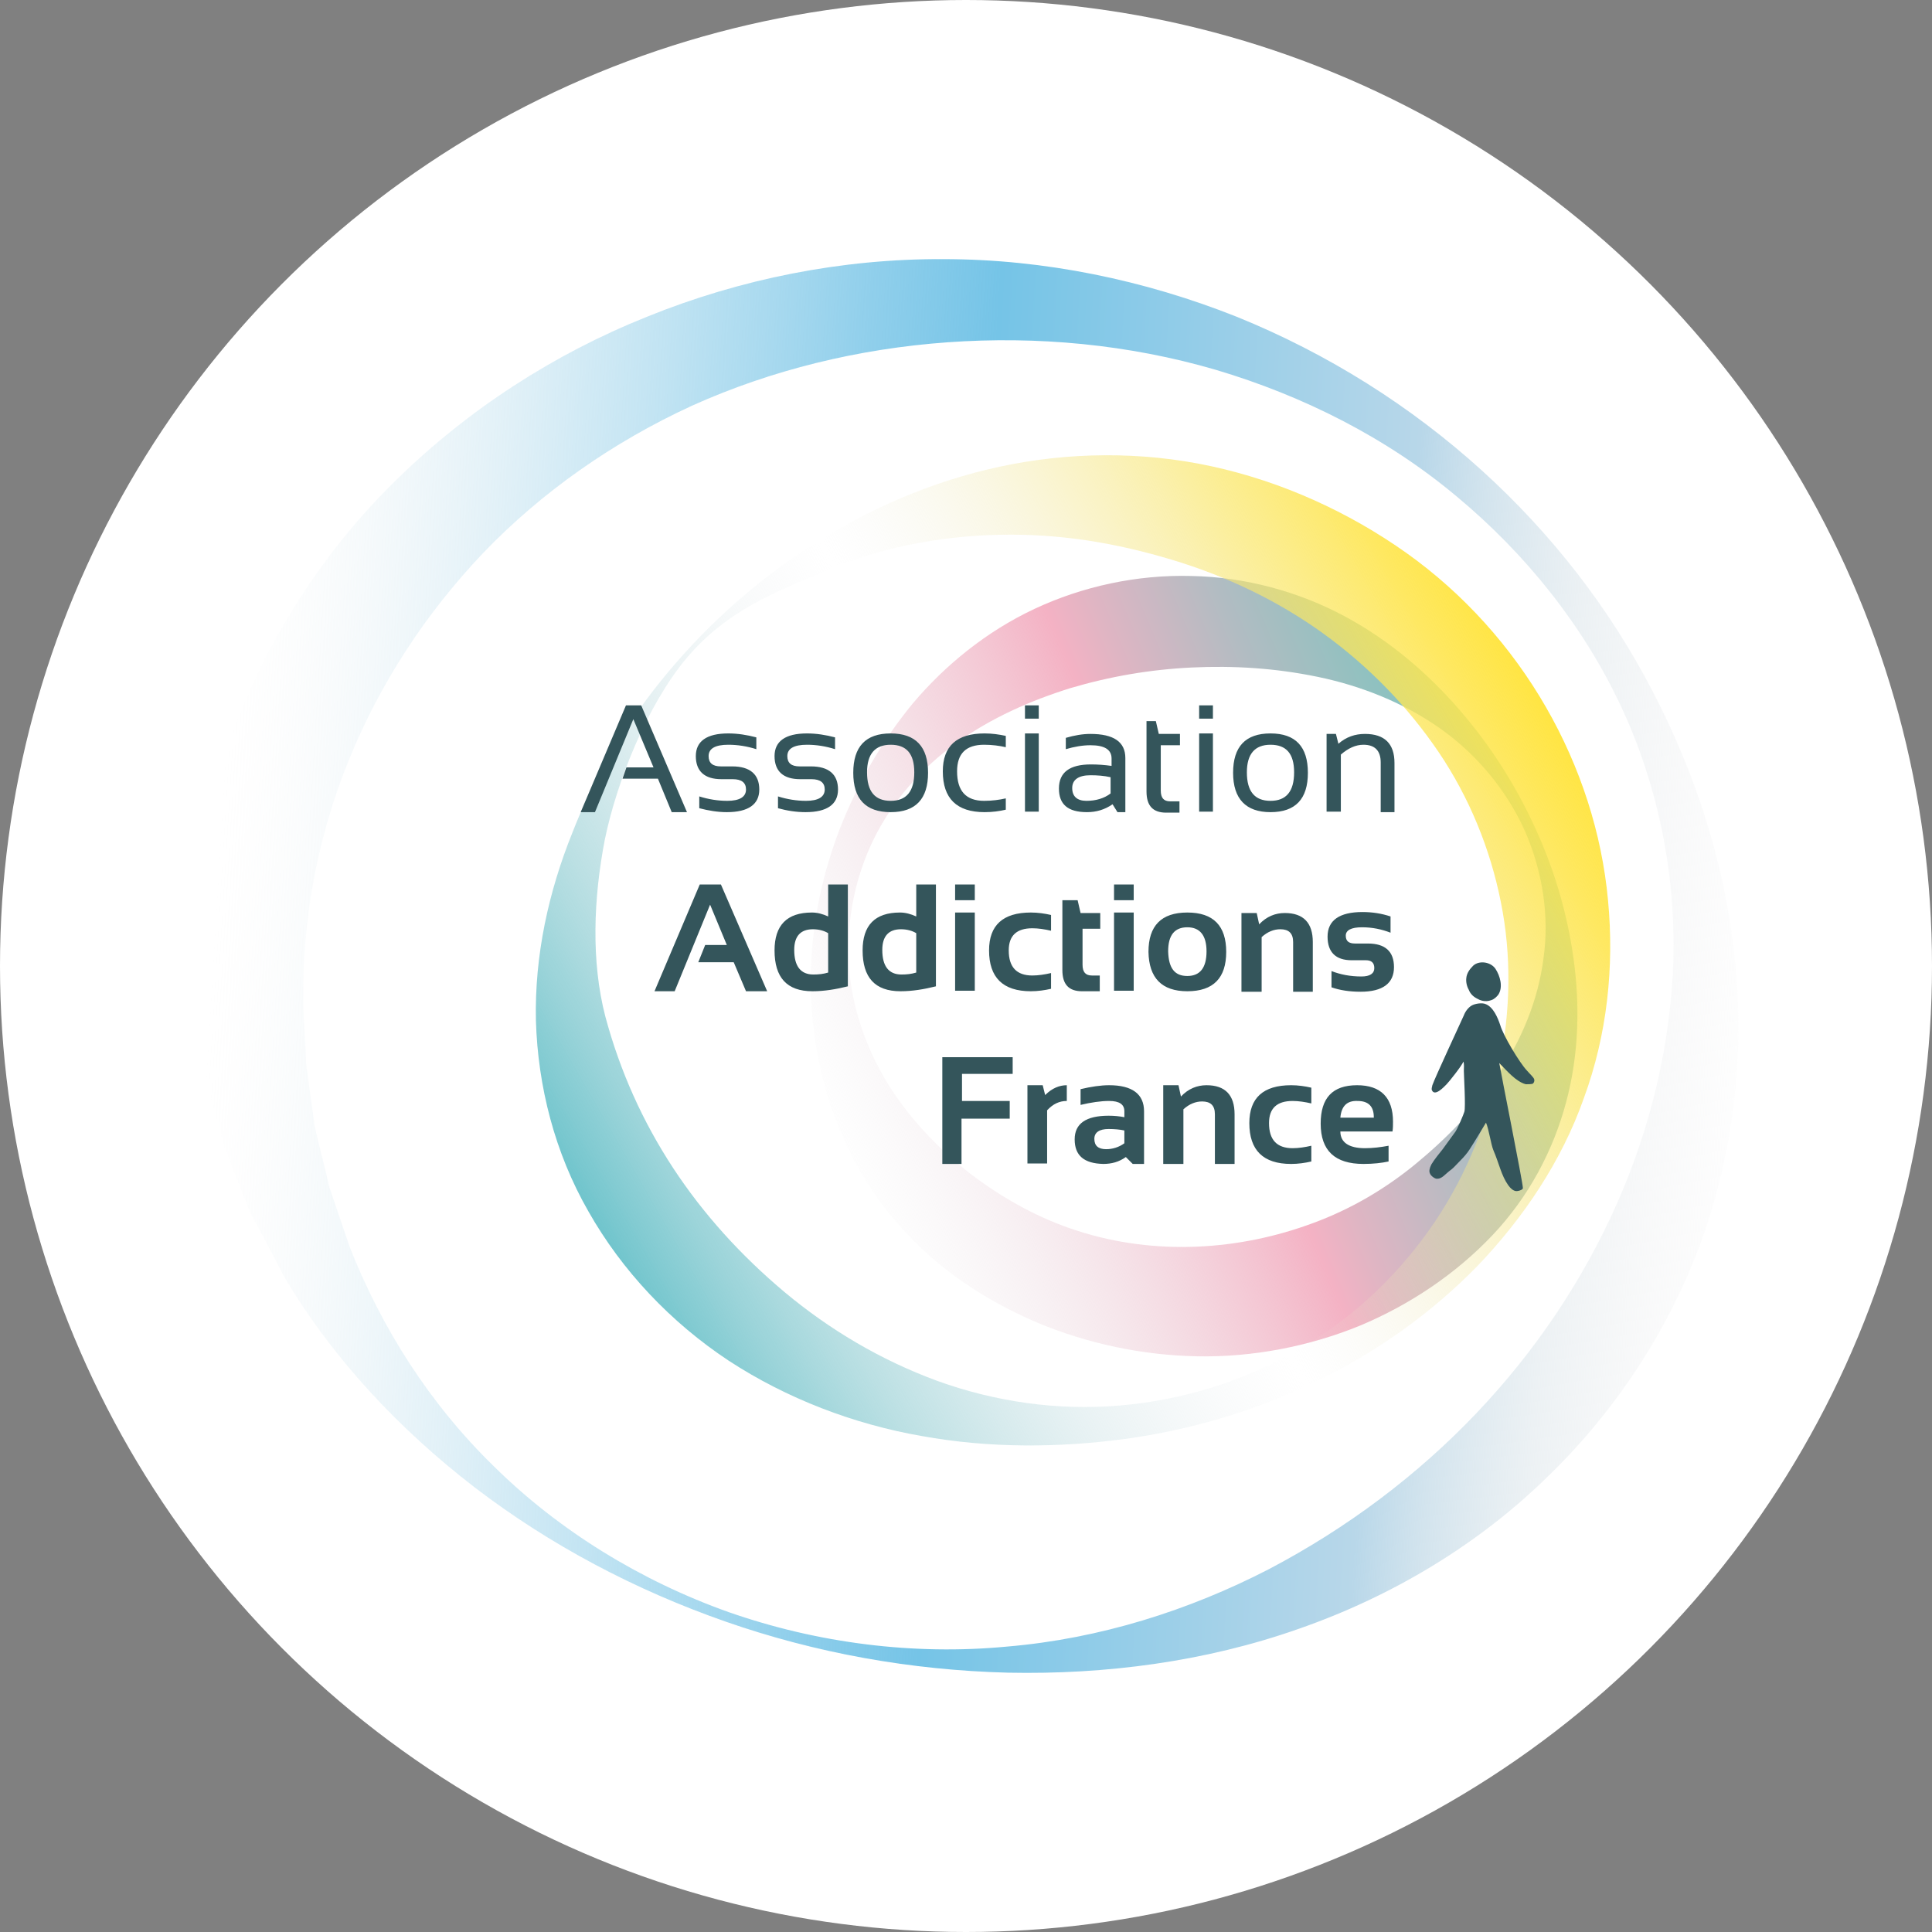 <?xml version="1.0" encoding="iso-8859-1"?>
<!-- Generator: Adobe Illustrator 29.8.1, SVG Export Plug-In . SVG Version: 9.03 Build 0)  -->
<svg version="1.1" id="logo_x5F_AAF_xA0_Image_1_" xmlns="http://www.w3.org/2000/svg" xmlns:xlink="http://www.w3.org/1999/xlink"
	 x="0px" y="0px" width="392.674px" height="392.674px" viewBox="0 0 392.674 392.674" enable-background="new 0 0 392.674 392.674"
	 xml:space="preserve">
<rect x="0" y="0" width="392.674" height="392.674" fill="#808080" stroke="none"/>
<g>
	<circle fill="#FFFFFF" cx="196.337" cy="196.337" r="196.337"/>
	<g id="g71_00000027588011543166263150000010206205132035757239_" transform="translate(-59.422 -65.84)">
		
			<linearGradient id="path17_00000030467209611778929760000015481619933132148869_" gradientUnits="userSpaceOnUse" x1="284.491" y1="164.408" x2="439.891" y2="230.368" gradientTransform="matrix(1 0 0 -1 -59.422 459.79)">
			<stop  offset="0" style="stop-color:#E6E8EA;stop-opacity:0"/>
			<stop  offset="0.5" style="stop-color:#F4B2C4"/>
			<stop  offset="0.558" style="stop-color:#DFB5C3"/>
			<stop  offset="0.699" style="stop-color:#B2BCC2"/>
			<stop  offset="0.825" style="stop-color:#91C1C0"/>
			<stop  offset="0.929" style="stop-color:#7DC4C0"/>
			<stop  offset="1" style="stop-color:#76C5BF"/>
		</linearGradient>
		
			<path id="path17_00000008853175297093184040000008407010482826106257_" fill="url(#path17_00000030467209611778929760000015481619933132148869_)" d="
			M371.346,233.908c3.9,8.4,6.6,17.4,7.9,26.8c1.3,9.4,1.1,19.4-1.5,29.1c-2.6,9.8-7.6,19.3-15,27.1s-16.7,14.1-27,18.4
			c-10.3,4.2-21.7,6.4-32.9,6.2c-11.3-0.2-22.4-2.6-32.5-6.8c-10.1-4.3-19.3-10.3-26.5-18c-7.3-7.6-12.4-16.7-15.6-26.1
			c-6.2-18.9-5-38.6,1.9-56.4c3.5-8.9,8.3-17.5,14.8-25.4c6.5-7.7,14.9-14.6,24.7-19.2c9.8-4.6,20.9-7,31.9-6.7
			c11,0.2,21.9,3.2,31.2,8.2s17.1,11.8,23.4,19.1S367.446,225.408,371.346,233.908L371.346,233.908z M369.346,234.708
			c-3.7-8.2-9.7-15.5-17.2-20.8s-16.2-8.7-24.9-10.5s-17.2-2.3-25.6-1.9s-16.6,1.8-24.7,4.2c-8,2.5-16,6-23.1,11.1
			s-13.1,11.9-16.9,19.7s-5.5,16.6-5,25.2c0.5,8.6,3.4,16.9,7.8,24.2c4.5,7.3,10.4,13.4,16.9,18.5c6.6,5,13.9,9.1,21.8,11.6
			c15.8,5.1,32.9,4,47.9-1.6c7.6-2.8,14.6-6.9,20.8-12s12-11,16.7-18s8.2-15.1,9.3-23.9
			C374.346,252.008,372.946,242.908,369.346,234.708z"/>
		
			<linearGradient id="path44_00000003091618763706447190000012788685866027262399_" gradientUnits="userSpaceOnUse" x1="418.315" y1="44.392" x2="88.401" y2="44.392" gradientTransform="matrix(0.998 0.06 0.06 -0.998 -0.022 291.069)">
			<stop  offset="0" style="stop-color:#ECECEC;stop-opacity:0"/>
			<stop  offset="0.068" style="stop-color:#E8EAEC;stop-opacity:0.284"/>
			<stop  offset="0.133" style="stop-color:#DDE6EB;stop-opacity:0.555"/>
			<stop  offset="0.197" style="stop-color:#C9DEEA;stop-opacity:0.821"/>
			<stop  offset="0.239" style="stop-color:#B8D7E9"/>
			<stop  offset="0.503" style="stop-color:#75C4E7"/>
			<stop  offset="0.583" style="stop-color:#79C5E7;stop-opacity:0.826"/>
			<stop  offset="0.668" style="stop-color:#86CAE8;stop-opacity:0.64"/>
			<stop  offset="0.757" style="stop-color:#9BD1E9;stop-opacity:0.449"/>
			<stop  offset="0.847" style="stop-color:#B9DBEA;stop-opacity:0.253"/>
			<stop  offset="0.937" style="stop-color:#E0E8EB;stop-opacity:0.057"/>
			<stop  offset="0.963" style="stop-color:#ECECEC;stop-opacity:0"/>
		</linearGradient>
		
			<path id="path44_00000048473540267379648940000011420384833660689305_" fill="url(#path44_00000003091618763706447190000012788685866027262399_)" d="
			M206.846,395.408c-18.3-6.4-35.6-15.5-51-27.3c-15.3-11.8-28.9-26.2-38.8-43c-2.2-4.3-4.5-8.6-6.8-12.9c-1.8-4.5-3.6-9-5.3-13.6
			c-1.2-4.7-2.7-9.4-3.8-14.1c-0.7-4.8-1.6-9.6-2-14.4c-1.5-19.4,1.5-39.2,8.4-57.5c7.1-18.3,18.2-35.4,32.6-49.4
			c14.4-14.1,31.8-25.4,50.8-33c19-7.7,39.6-11.8,60.2-11.7c20.6,0,41,4.3,59.6,11.7c37.3,15.1,67.3,42.7,84.6,76.2
			c8.7,16.7,14.6,34.9,16.6,53.7c2.1,18.8,0.1,38.2-6.2,56.5c-6.4,18.2-17.2,35.2-31.5,49.1c-14.2,14-31.9,24.6-50.9,31.2
			c-19,6.7-39.3,9.3-59,8.9C244.546,405.308,225.146,401.808,206.846,395.408z M207.546,393.508c18,6.3,37.6,8.8,56.5,7
			c19-1.6,37.1-7.4,53.2-15.7c32.2-16.9,56.9-43,70.8-74.3c6.9-15.6,11-32.6,11.5-49.9c0.4-17.3-3.1-35.1-10.7-51.3
			s-19.2-30.8-33.4-42.6c-14.2-11.9-31.1-20.4-48.9-25.7c-17.8-5.2-36.4-6.9-54.5-5.6s-35.8,5.6-52,12.9
			c-16.1,7.4-30.6,17.6-42.4,29.9c-11.8,12.4-21.1,26.7-27.4,42.3c-6.3,15.5-9.4,32.2-9.2,48.9c0.1,4.2,0.5,8.4,0.6,12.6
			c0.5,4.2,1.2,8.4,1.7,12.6c0.9,4.1,2.1,8.3,3,12.5l4.2,12.3c6.4,16.2,16.1,31.7,29.4,44.6
			C173.046,376.908,189.546,387.108,207.546,393.508L207.546,393.508z"/>
		
			<linearGradient id="path67_00000013892193324032265910000016618501538284874413_" gradientUnits="userSpaceOnUse" x1="430.652" y1="253.207" x2="239.612" y2="142.907" gradientTransform="matrix(1 0 0 -1 -59.422 459.79)">
			<stop  offset="0" style="stop-color:#FFE544"/>
			<stop  offset="0.058" style="stop-color:#FEE54D;stop-opacity:0.884"/>
			<stop  offset="0.153" style="stop-color:#FAE665;stop-opacity:0.694"/>
			<stop  offset="0.273" style="stop-color:#F4E68D;stop-opacity:0.454"/>
			<stop  offset="0.412" style="stop-color:#ECE7C3;stop-opacity:0.177"/>
			<stop  offset="0.5" style="stop-color:#E6E8EA;stop-opacity:0"/>
			<stop  offset="0.573" style="stop-color:#DDE5E8;stop-opacity:0.146"/>
			<stop  offset="0.692" style="stop-color:#C5DEE2;stop-opacity:0.384"/>
			<stop  offset="0.842" style="stop-color:#9DD2D7;stop-opacity:0.685"/>
			<stop  offset="1" style="stop-color:#6CC3CB"/>
		</linearGradient>
		
			<path id="path67_00000179619357528607176240000001053292195262484912_" fill="url(#path67_00000013892193324032265910000016618501538284874413_)" d="
			M195.246,202.408c8.2-9.8,18-18.6,29.3-25.8c11.2-7.2,24.1-12.9,38-15.9s28.8-3.2,43.1-0.1c14.3,3.1,27.9,9.3,39.6,17.6
			c23.6,16.8,38.5,43.4,41,70.6c1.3,13.6-0.2,27.4-4.9,40.2c-4.5,12.8-12.3,24.4-21.6,34.1c-19,19.5-44.7,31.5-71.7,35.2
			c-13.5,1.8-27.5,1.9-41.3-0.6c-13.8-2.4-27.4-7.6-39.2-15.3c-11.8-7.8-21.7-18.3-28.5-30.3c-6.9-12-10.3-25.5-10.7-38.8
			c-0.3-13.3,2.6-26.3,7.4-38.2C180.346,223.208,187.046,212.208,195.246,202.408L195.246,202.408z M199.046,199.508
			c-8.1,9.6-14.3,25.3-16.7,37c-2.3,11.9-2.8,24.7,0.1,35.9c6,22.4,18.6,41.1,36.5,56.1c9,7.5,19.3,13.7,31,18
			c11.6,4.2,24.4,6.1,37.1,5s25.1-4.9,35.9-11.2c10.9-6.1,20-14.7,26.9-24.4s11.4-20.6,13.9-31.5c2.5-11,3-22.3,1.1-33.2
			s-5.9-21.4-11.9-30.8c-6-9.3-13.7-17.6-22.8-24.5s-19.4-12.1-30.6-15.7c-11.1-3.5-22.4-5.7-34.7-5.7c-12.3,0-25,2.1-36.8,7
			C216.446,186.408,207.246,189.908,199.046,199.508L199.046,199.508z"/>
		<path id="path69_00000000218316208074110380000009169564946390400640_" fill="#34555B" d="M180.346,230.908h-2.9l9.2-21.7h3.1
			l9.3,21.7h-3.1l-2.8-6.8h-7.2l0.8-2.3h5.5l-4.1-9.8L180.346,230.908z M201.546,230.108v-2.4c1.9,0.6,3.8,0.9,5.7,0.9
			c2.5,0,3.8-0.8,3.8-2.3c0-1.4-0.9-2.1-2.7-2.1h-2.3c-3.4,0-5.2-1.6-5.2-4.7c0-3,2.2-4.6,6.6-4.6c1.9,0,3.8,0.3,5.7,0.8v2.4
			c-1.9-0.6-3.8-0.9-5.7-0.9c-2.7,0-4,0.8-4,2.3c0,1.4,0.8,2.1,2.5,2.1h2.3c3.6,0,5.5,1.6,5.5,4.7c0,3-2.2,4.6-6.6,4.6
			C205.346,230.908,203.446,230.608,201.546,230.108z M217.546,230.108v-2.4c1.9,0.6,3.8,0.9,5.7,0.9c2.5,0,3.8-0.8,3.8-2.3
			c0-1.4-0.9-2.1-2.7-2.1h-2.3c-3.4,0-5.2-1.6-5.2-4.7c0-3,2.2-4.6,6.6-4.6c1.9,0,3.8,0.3,5.7,0.8v2.4c-1.9-0.6-3.8-0.9-5.7-0.9
			c-2.7,0-4,0.8-4,2.3c0,1.4,0.8,2.1,2.5,2.1h2.3c3.6,0,5.5,1.6,5.5,4.7c0,3-2.2,4.6-6.6,4.6
			C221.246,230.908,219.346,230.608,217.546,230.108z M232.846,222.908c0-5.3,2.5-8,7.6-8s7.6,2.7,7.6,8s-2.5,8-7.6,8
			S232.846,228.208,232.846,222.908z M240.446,228.608c3.2,0,4.8-1.9,4.8-5.8c0-3.8-1.6-5.6-4.8-5.6s-4.8,1.9-4.8,5.6
			C235.646,226.708,237.246,228.608,240.446,228.608z M263.846,230.408c-1.3,0.3-2.7,0.5-4.3,0.5c-5.7,0-8.5-2.8-8.5-8.3
			c0-5.1,2.8-7.7,8.5-7.7c1.5,0,2.9,0.2,4.3,0.5v2.3c-1.3-0.3-2.8-0.5-4.4-0.5c-3.7,0-5.5,1.8-5.5,5.4c0,4,1.8,6,5.5,6
			c1.6,0,3.1-0.2,4.4-0.5V230.408z M270.546,209.208v2.7h-2.8v-2.7H270.546z M270.546,214.908v15.9h-2.8v-15.9H270.546z
			 M274.646,226.108c0-3.3,2.2-4.9,6.5-4.9c1.4,0,2.8,0.1,4.2,0.3v-1.5c0-1.8-1.4-2.7-4.3-2.7c-1.6,0-3.3,0.3-5,0.8v-2.3
			c1.7-0.5,3.4-0.8,5-0.8c4.7,0,7.1,1.6,7.1,4.9v11h-1.6l-1-1.6c-1.6,1.1-3.3,1.6-5.2,1.6
			C276.446,230.908,274.646,229.308,274.646,226.108z M281.046,223.408c-2.4,0-3.7,0.9-3.7,2.6s1,2.6,2.9,2.6s3.6-0.5,4.9-1.5v-3.3
			C283.846,223.508,282.446,223.408,281.046,223.408L281.046,223.408z M292.546,212.408h1.8l0.6,2.6h4.3v2.3h-3.9v9.2
			c0,1.5,0.6,2.2,1.9,2.2h1.9v2.3h-2.7c-2.7,0-4-1.4-4-4.3v-14.3H292.546z M305.946,209.208v2.7h-2.8v-2.7H305.946z
			 M305.946,214.908v15.9h-2.8v-15.9H305.946z M310.046,222.908c0-5.3,2.5-8,7.6-8s7.6,2.7,7.6,8s-2.5,8-7.6,8
			C312.646,230.908,310.046,228.208,310.046,222.908z M317.646,228.608c3.2,0,4.8-1.9,4.8-5.8c0-3.8-1.6-5.6-4.8-5.6
			s-4.8,1.9-4.8,5.6C312.846,226.708,314.447,228.608,317.646,228.608z M329.046,230.908v-15.9h1.9l0.5,2c1.6-1.4,3.4-2,5.4-2
			c4,0,6,2,6,5.9v10h-2.8v-10.1c0-2.4-1.2-3.6-3.5-3.6c-1.6,0-3.1,0.7-4.6,2v11.6h-2.9V230.908z M265.246,280.608v3.5h-10.3v5.5h9.7
			v3.6h-9.8v9.2h-3.9v-21.7h14.3V280.608z M268.246,302.308v-15.9h3.1l0.5,2c1.4-1.4,2.9-2,4.4-2v3.2c-1.5,0-2.8,0.6-4,1.9v10.8
			H268.246z M277.846,297.408c0-3.2,2.3-4.8,6.9-4.8c1.1,0,2.2,0.1,3.2,0.3v-1.2c0-1.4-1-2.1-3.1-2.1c-1.7,0-3.7,0.3-5.8,0.8v-3.2
			c2.1-0.5,4.1-0.8,5.8-0.8c4.7,0,7.1,1.8,7.1,5.3v10.7h-2.3l-1.4-1.4c-1.4,1-2.9,1.4-4.6,1.4
			C279.746,302.308,277.846,300.708,277.846,297.408L277.846,297.408z M284.746,295.308c-1.9,0-2.9,0.7-2.9,2c0,1.4,0.8,2.1,2.4,2.1
			c1.3,0,2.6-0.4,3.7-1.2v-2.6C287.046,295.408,285.946,295.308,284.746,295.308z M295.846,302.308v-15.9h3.1l0.5,2.3
			c1.5-1.6,3.3-2.3,5.2-2.3c3.8,0,5.7,2,5.7,5.9v10.1h-4v-10.1c0-1.8-0.9-2.6-2.6-2.6c-1.3,0-2.6,0.5-3.8,1.6v11.1h-4.1
			L295.846,302.308z M325.946,301.908c-1.3,0.3-2.7,0.5-4.1,0.5c-5.7,0-8.5-2.8-8.5-8.3c0-5.1,2.8-7.7,8.5-7.7
			c1.4,0,2.8,0.2,4.1,0.5v3.2c-1.3-0.3-2.6-0.5-3.8-0.5c-3.2,0-4.8,1.5-4.8,4.5c0,3.4,1.6,5.1,4.8,5.1c1.2,0,2.5-0.2,3.8-0.5
			V301.908z M335.246,286.408c4.8,0,7.3,2.5,7.3,7.4c0,0.7,0,1.3-0.1,2h-10.6c0,2.2,1.7,3.4,5,3.4c1.6,0,3.2-0.2,4.8-0.5v3.2
			c-1.4,0.3-3.1,0.5-5.1,0.5c-5.8,0-8.7-2.7-8.7-8.2C327.846,289.008,330.246,286.408,335.246,286.408L335.246,286.408z
			 M331.846,293.008h6.8v-0.1c0-2.2-1.1-3.3-3.3-3.3C333.146,289.508,332.046,290.708,331.846,293.008L331.846,293.008z
			 M196.546,267.308h-4.1l9.2-21.7h4.3l9.4,21.7h-4.3l-2.5-5.9h-7.2l1.4-3.5h4.4l-3.4-8.2L196.546,267.308z M231.746,266.308
			c-2.4,0.6-4.8,1-7.2,1c-5.2,0-7.7-2.8-7.7-8.3c0-5.1,2.5-7.7,7.6-7.7c1.1,0,2.2,0.3,3.3,0.8v-6.5h4L231.746,266.308z
			 M227.746,255.508c-0.8-0.5-1.9-0.8-3.1-0.8c-2.5,0-3.8,1.4-3.8,4.2c0,3.3,1.3,5,3.9,5c1.1,0,2-0.1,3-0.4L227.746,255.508z
			 M249.646,266.308c-2.4,0.6-4.8,1-7.2,1c-5.2,0-7.7-2.8-7.7-8.3c0-5.1,2.5-7.7,7.6-7.7c1.1,0,2.2,0.3,3.3,0.8v-6.5h4
			L249.646,266.308z M245.646,255.508c-0.8-0.5-1.9-0.8-3.1-0.8c-2.5,0-3.8,1.4-3.8,4.2c0,3.3,1.3,5,3.9,5c1.1,0,2-0.1,3-0.4
			L245.646,255.508z M257.546,245.608v3.2h-4v-3.2H257.546z M257.546,251.308v15.9h-4v-15.9H257.546z M273.046,266.808
			c-1.3,0.3-2.7,0.5-4.1,0.5c-5.7,0-8.5-2.8-8.5-8.3c0-5.1,2.8-7.7,8.5-7.7c1.4,0,2.8,0.2,4.1,0.5v3.2c-1.3-0.3-2.6-0.5-3.8-0.5
			c-3.2,0-4.8,1.5-4.8,4.5c0,3.4,1.6,5.1,4.8,5.1c1.2,0,2.5-0.2,3.8-0.5V266.808z M275.446,248.808h3l0.6,2.6h4v3.2h-3.6v7.3
			c0,1.5,0.6,2.2,1.9,2.2h1.6v3.2h-3.6c-2.7,0-4-1.4-4-4.3v-14.2H275.446z M289.846,245.608v3.2h-4v-3.2H289.846z M289.846,251.308
			v15.9h-4v-15.9H289.846z M292.846,259.308c0-5.3,2.6-8,7.9-8s7.9,2.7,7.9,8c0,5.3-2.6,8-7.9,8
			C295.546,267.308,292.946,264.608,292.846,259.308z M300.746,264.208c2.6,0,3.9-1.7,3.9-5c0-3.2-1.3-4.9-3.9-4.9s-3.9,1.6-3.9,4.9
			C296.946,262.608,298.146,264.208,300.746,264.208z M311.746,267.308v-15.9h3.1l0.5,2.3c1.5-1.6,3.3-2.3,5.2-2.3
			c3.8,0,5.7,2,5.7,5.9v10.1h-4v-10.1c0-1.8-0.9-2.6-2.6-2.6c-1.3,0-2.6,0.5-3.8,1.6v11.1h-4.1L311.746,267.308z M330.046,266.508
			v-3.3c1.8,0.7,3.8,1.1,6.1,1.1c1.7,0,2.6-0.6,2.6-1.7c0-1.1-0.6-1.6-1.7-1.6h-2.9c-3.2,0-4.9-1.6-4.9-4.8c0-3.3,2.4-5,7.1-5
			c2,0,3.9,0.3,5.7,0.9v3.3c-1.8-0.7-3.7-1.1-5.8-1.1c-2.2,0-3.3,0.6-3.3,1.7c0,1.1,0.6,1.6,1.9,1.6h2.6c3.5,0,5.3,1.6,5.3,4.8
			c0,3.3-2.3,5-6.8,5C333.746,267.408,331.746,267.108,330.046,266.508L330.046,266.508z M359.646,268.808c0.5,0.3,1.6,0.8,2.9,0.3
			c0.6-0.2,1.1-0.7,1.4-1.1c1-1.5,0.4-3.8-0.6-5.3c-1-1.4-3.3-1.7-4.5-0.6c-0.7,0.7-1.3,1.5-1.4,2.5c-0.1,0.8,0.1,1.7,0.5,2.4
			C358.246,267.808,358.846,268.408,359.646,268.808L359.646,268.808z M361.246,265.408
			C361.346,265.408,361.346,265.408,361.246,265.408z M371.246,285.208c-0.1-0.4-0.9-1.1-1.5-1.8c-1.5-1.6-4.8-7.1-5.4-9.2
			c-0.5-1.5-1.4-3.7-3-4.3c-0.7-0.3-2.1-0.1-2.8,0.3c-0.7,0.4-1.3,1.2-1.6,2c-0.8,1.8-5.8,12.5-6.4,14.2c-0.1,0.4-0.2,0.8-0.1,1
			c0.6,1.4,2.5-0.7,3-1.2s3.2-3.9,3.4-4.6c0.2,0.5,0.1,1.3,0.1,1.9c0,0.8,0.4,7.4,0.1,8.3c-0.1,0.4-1.5,3.8-2,4.3l-2.4,3.3
			c-0.8,1-1.7,2.1-2.3,3.1c-0.4,0.8-0.5,1.4-0.3,1.8c0.1,0.4,0.8,1,1.3,1.1c1.2,0.1,1.7-0.9,3.1-1.9c0.5-0.4,1.1-1.1,1.8-1.8
			c0.7-0.7,1.4-1.5,1.9-2.3c0.8-1.2,3.3-5.4,3.3-5.4c0.6,1.4,1,4.4,1.5,5.6c1.2,2.8,1.6,5.1,3,7.1c0.5,0.7,1,1.1,1.5,1.2
			c0.4,0.1,1.5-0.2,1.5-0.6c0-1.1-4.5-23.5-4.8-25.4c1.5,1.5,3.4,3.8,5.4,4.3c0.5,0,1,0,1.4-0.1
			C371.146,285.908,371.346,285.708,371.246,285.208L371.246,285.208z"/>
	</g>
</g>
</svg>
